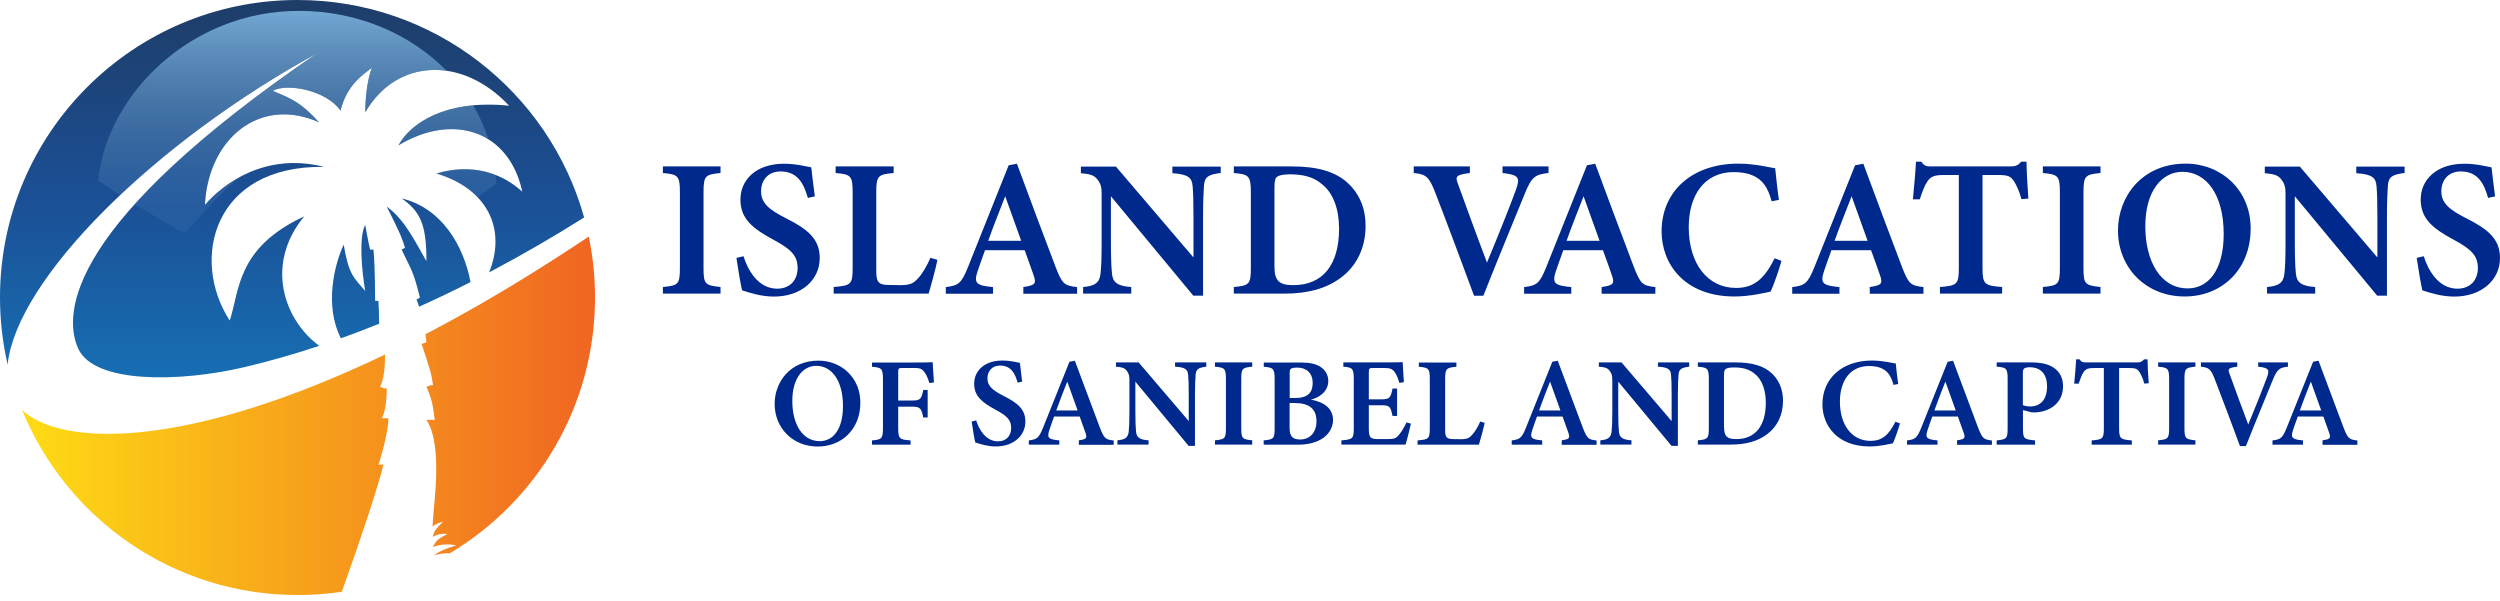 <svg width="208" height="50" viewBox="0 0 208 50" fill="none" xmlns="http://www.w3.org/2000/svg">
<g clip-path="url(#clip0_5008_27619)">
<path d="M55.152 24.428V23.879C56.421 23.755 56.568 23.67 56.568 22.293V15.996C56.568 14.62 56.413 14.511 55.152 14.395V13.846H59.948V14.395C58.68 14.519 58.533 14.62 58.533 15.996V22.293C58.533 23.662 58.672 23.739 59.948 23.879V24.428H55.152ZM67.212 16.46C66.902 15.409 66.446 14.264 64.937 14.264C63.878 14.264 63.321 15.022 63.321 15.911C63.321 16.886 63.963 17.435 65.371 18.147C67.188 19.06 68.202 19.872 68.202 21.465C68.202 23.314 66.647 24.675 64.396 24.675C63.375 24.675 62.478 24.397 61.743 24.157C61.635 23.755 61.387 22.27 61.271 21.457L61.859 21.318C62.184 22.37 63.027 24.018 64.659 24.018C65.711 24.018 66.361 23.329 66.361 22.285C66.361 21.241 65.75 20.699 64.357 19.949C62.656 19.029 61.603 18.232 61.603 16.6C61.603 14.968 62.895 13.622 65.231 13.622C66.283 13.622 67.142 13.869 67.498 13.923C67.56 14.519 67.66 15.3 67.792 16.337L67.212 16.468V16.46ZM77.994 21.62C77.878 22.254 77.407 23.964 77.26 24.428H69.362V23.879C70.808 23.763 70.94 23.662 70.94 22.285V15.989C70.94 14.612 70.778 14.504 69.524 14.395V13.846H74.351V14.395C73.067 14.511 72.905 14.612 72.905 15.989V22.417C72.905 23.345 72.974 23.693 73.879 23.708C73.903 23.716 74.8 23.724 74.877 23.724C75.774 23.724 76.014 23.561 76.401 23.136C76.741 22.773 77.136 22.092 77.414 21.45L77.994 21.62ZM85.142 24.428V23.879C86.178 23.739 86.225 23.561 85.993 22.896C85.815 22.355 85.528 21.597 85.25 20.816H81.955C81.746 21.403 81.514 22.022 81.328 22.587C80.98 23.623 81.313 23.755 82.62 23.886V24.436H78.691V23.886C79.719 23.755 79.975 23.623 80.539 22.215L83.92 13.753L84.608 13.622C85.645 16.437 86.758 19.4 87.803 22.154C88.375 23.631 88.522 23.755 89.613 23.886V24.436H85.134L85.142 24.428ZM83.633 16.329C83.146 17.582 82.651 18.812 82.218 20.034H84.964L83.633 16.329ZM101.548 14.395C100.535 14.519 100.218 14.712 100.171 15.455C100.133 16.051 100.094 16.646 100.094 18.1V24.598H99.282L92.428 16.329V20.142C92.428 21.573 92.467 22.247 92.513 22.718C92.568 23.476 92.931 23.801 94.122 23.879V24.428H90.115V23.879C91.075 23.794 91.477 23.554 91.562 22.78C91.624 22.215 91.655 21.581 91.655 20.142V16.182C91.655 15.671 91.624 15.347 91.322 14.952C91.02 14.542 90.649 14.48 89.93 14.411V13.861H92.846L99.297 21.419V18.116C99.297 16.662 99.274 16.074 99.228 15.509C99.181 14.797 98.879 14.496 97.541 14.411V13.861H101.564V14.411L101.548 14.395ZM107.489 13.846C109.647 13.846 111.148 14.295 112.176 15.262C112.996 16.035 113.615 17.172 113.615 18.789C113.615 20.676 112.834 22.146 111.581 23.09C110.366 24.01 108.804 24.428 106.901 24.428H102.654V23.879C103.946 23.77 104.07 23.631 104.07 22.285V15.989C104.07 14.612 103.884 14.504 102.654 14.395V13.846H107.489ZM106.035 22.169C106.035 23.345 106.406 23.724 107.605 23.724C110.057 23.724 111.411 22.03 111.411 19.029C111.411 17.404 110.923 16.051 109.987 15.323C109.283 14.712 108.402 14.504 107.311 14.504C106.661 14.504 106.344 14.62 106.228 14.728C106.081 14.859 106.035 15.099 106.035 15.625V22.161V22.169ZM128.83 14.395C127.747 14.519 127.438 14.666 126.835 16.182C126.355 17.373 124.475 21.906 123.416 24.606H122.642C122.008 22.865 120.144 17.899 119.378 15.934C118.891 14.72 118.658 14.496 117.622 14.395V13.846H122.294V14.395C121.087 14.55 121.064 14.689 121.319 15.347C121.791 16.654 122.998 19.965 123.717 21.844C124.653 19.593 125.605 17.226 126.115 15.819C126.502 14.759 126.363 14.55 125.009 14.395V13.846H128.838V14.395H128.83ZM133.255 24.428V23.879C134.291 23.739 134.338 23.561 134.106 22.896C133.928 22.355 133.642 21.597 133.363 20.816H130.068C129.859 21.403 129.627 22.022 129.441 22.587C129.093 23.623 129.426 23.755 130.733 23.886V24.436H126.804V23.886C127.832 23.755 128.088 23.623 128.652 22.215L132.033 13.753L132.721 13.622C133.758 16.437 134.871 19.4 135.916 22.154C136.488 23.631 136.635 23.755 137.726 23.886V24.436H133.247L133.255 24.428ZM131.754 16.329C131.267 17.582 130.772 18.812 130.339 20.034H133.085L131.754 16.329ZM148.222 21.697C147.998 22.502 147.573 23.716 147.317 24.258C146.877 24.358 145.562 24.668 144.324 24.668C140.116 24.668 138.244 21.929 138.244 19.253C138.244 15.904 140.797 13.614 144.618 13.614C146.026 13.614 147.24 13.939 147.696 14.001C147.774 14.751 147.89 15.88 148.006 16.631L147.403 16.747C147.07 15.54 146.614 14.914 145.763 14.573C145.36 14.395 144.749 14.318 144.247 14.318C141.771 14.318 140.503 16.29 140.503 18.897C140.503 21.937 142.065 23.956 144.44 23.956C145.91 23.956 146.791 23.221 147.65 21.488L148.222 21.705V21.697ZM155.563 24.428V23.879C156.6 23.739 156.646 23.561 156.414 22.896C156.236 22.355 155.95 21.597 155.671 20.816H152.376C152.167 21.403 151.935 22.022 151.75 22.587C151.402 23.623 151.734 23.755 153.042 23.886V24.436H149.112V23.886C150.141 23.755 150.396 23.623 150.961 22.215L154.341 13.753L155.029 13.622C156.066 16.437 157.18 19.4 158.224 22.154C158.797 23.631 158.943 23.755 160.034 23.886V24.436H155.555L155.563 24.428ZM154.055 16.329C153.568 17.582 153.072 18.812 152.639 20.034H155.385L154.055 16.329ZM168.187 16.569C168.017 15.904 167.715 15.308 167.553 15.06C167.274 14.681 167.127 14.558 166.191 14.558H164.946V22.308C164.946 23.639 165.101 23.77 166.578 23.879V24.428H161.403V23.879C162.834 23.77 162.974 23.647 162.974 22.308V14.558H161.806C160.9 14.558 160.638 14.689 160.344 15.115C160.127 15.432 159.934 15.95 159.725 16.584H159.152C159.261 15.463 159.369 14.279 159.408 13.451H159.856C160.104 13.831 160.289 13.846 160.769 13.846H167.259C167.707 13.846 167.901 13.761 168.164 13.451H168.605C168.613 14.163 168.682 15.509 168.759 16.522L168.187 16.569ZM169.966 24.428V23.879C171.235 23.755 171.382 23.67 171.382 22.293V15.996C171.382 14.62 171.227 14.511 169.966 14.395V13.846H174.762V14.395C173.493 14.519 173.346 14.62 173.346 15.996V22.293C173.346 23.662 173.486 23.739 174.762 23.879V24.428H169.966ZM181.855 13.614C184.787 13.614 187.254 15.788 187.254 19.005C187.254 22.486 184.81 24.668 181.762 24.668C178.552 24.668 176.216 22.293 176.216 19.176C176.216 16.345 178.227 13.614 181.847 13.614H181.855ZM181.584 14.295C179.867 14.295 178.49 15.888 178.49 18.828C178.49 21.767 179.782 23.995 182.018 23.995C183.712 23.995 185.011 22.509 185.011 19.47C185.011 16.174 183.557 14.295 181.577 14.295H181.584ZM200.048 14.395C199.035 14.519 198.718 14.712 198.672 15.455C198.633 16.051 198.594 16.646 198.594 18.1V24.598H197.782L190.929 16.329V20.142C190.929 21.573 190.967 22.247 191.014 22.718C191.068 23.476 191.431 23.801 192.623 23.879V24.428H188.616V23.879C189.575 23.794 189.977 23.554 190.062 22.78C190.124 22.215 190.155 21.581 190.155 20.142V16.182C190.155 15.671 190.124 15.347 189.822 14.952C189.521 14.542 189.15 14.48 188.43 14.411V13.861H191.346L197.798 21.419V18.116C197.798 16.662 197.774 16.074 197.728 15.509C197.681 14.797 197.38 14.496 196.042 14.411V13.861H200.064V14.411L200.048 14.395ZM207.01 16.46C206.701 15.409 206.244 14.264 204.736 14.264C203.676 14.264 203.119 15.022 203.119 15.911C203.119 16.886 203.761 17.435 205.169 18.147C206.987 19.06 208 19.872 208 21.465C208 23.314 206.445 24.675 204.195 24.675C203.173 24.675 202.276 24.397 201.541 24.157C201.433 23.755 201.186 22.27 201.069 21.457L201.657 21.318C201.982 22.37 202.825 24.018 204.458 24.018C205.51 24.018 206.159 23.329 206.159 22.285C206.159 21.241 205.548 20.699 204.156 19.949C202.454 19.029 201.402 18.232 201.402 16.6C201.402 14.968 202.694 13.622 205.03 13.622C206.082 13.622 206.941 13.869 207.296 13.923C207.358 14.519 207.459 15.3 207.59 16.337L207.01 16.468V16.46ZM68.093 30.005C69.989 30.005 71.582 31.413 71.582 33.493C71.582 35.744 70.004 37.152 68.031 37.152C65.958 37.152 64.45 35.613 64.45 33.602C64.45 31.776 65.75 30.005 68.086 30.005H68.093ZM67.915 30.438C66.802 30.438 65.92 31.467 65.92 33.37C65.92 35.273 66.755 36.704 68.202 36.704C69.3 36.704 70.135 35.744 70.135 33.78C70.135 31.652 69.192 30.438 67.915 30.438ZM77.322 31.861C77.213 31.498 77.074 31.157 76.904 30.949C76.687 30.67 76.548 30.616 76.014 30.616H75.109C74.769 30.616 74.73 30.639 74.73 30.98V33.323H75.921C76.587 33.323 76.664 33.176 76.819 32.441H77.182V34.731H76.811C76.687 34.012 76.556 33.834 75.921 33.834H74.73V35.559C74.73 36.51 74.808 36.572 75.759 36.642V36.998H72.549V36.642C73.369 36.572 73.462 36.502 73.462 35.559V31.583C73.462 30.655 73.361 30.585 72.549 30.515V30.16H76.037C76.958 30.16 77.422 30.152 77.6 30.136C77.608 30.384 77.662 31.235 77.708 31.815L77.329 31.869L77.322 31.861ZM84.67 31.838C84.469 31.157 84.175 30.415 83.2 30.415C82.519 30.415 82.156 30.902 82.156 31.482C82.156 32.109 82.574 32.465 83.479 32.929C84.654 33.517 85.312 34.043 85.312 35.072C85.312 36.263 84.306 37.145 82.852 37.145C82.195 37.145 81.615 36.967 81.143 36.812C81.073 36.549 80.911 35.59 80.841 35.072L81.22 34.979C81.429 35.659 81.978 36.719 83.03 36.719C83.711 36.719 84.129 36.278 84.129 35.597C84.129 34.917 83.734 34.569 82.829 34.089C81.731 33.493 81.05 32.975 81.05 31.923C81.05 30.871 81.885 29.997 83.394 29.997C84.074 29.997 84.631 30.152 84.856 30.191C84.894 30.577 84.964 31.08 85.041 31.753L84.67 31.838ZM89.76 36.99V36.634C90.433 36.541 90.456 36.433 90.309 36C90.193 35.652 90.007 35.157 89.829 34.654H87.702C87.571 35.033 87.416 35.435 87.3 35.799C87.076 36.471 87.292 36.557 88.135 36.642V36.998H85.598V36.642C86.263 36.557 86.426 36.471 86.789 35.566L88.978 30.098L89.427 30.013C90.1 31.83 90.819 33.749 91.492 35.528C91.864 36.487 91.957 36.564 92.66 36.65V37.005H89.767L89.76 36.99ZM88.793 31.761C88.476 32.573 88.159 33.362 87.88 34.151H89.659L88.8 31.761H88.793ZM100.365 30.508C99.715 30.585 99.506 30.716 99.475 31.188C99.452 31.575 99.421 31.962 99.421 32.898V37.098H98.895L94.463 31.753V34.221C94.463 35.149 94.486 35.582 94.517 35.884C94.548 36.371 94.788 36.588 95.561 36.634V36.99H92.97V36.634C93.589 36.58 93.844 36.425 93.906 35.922C93.945 35.559 93.968 35.149 93.968 34.213V31.652C93.968 31.32 93.945 31.111 93.751 30.856C93.558 30.593 93.318 30.546 92.846 30.508V30.152H94.734L98.903 35.033V32.898C98.903 31.962 98.887 31.575 98.856 31.212C98.825 30.755 98.632 30.554 97.766 30.508V30.152H100.365V30.508ZM101.084 36.99V36.634C101.904 36.557 101.997 36.495 101.997 35.613V31.544C101.997 30.655 101.896 30.585 101.084 30.508V30.152H104.186V30.508C103.366 30.585 103.273 30.655 103.273 31.544V35.613C103.273 36.495 103.366 36.549 104.186 36.634V36.99H101.084ZM109.044 33.246C110.119 33.432 110.908 33.95 110.908 34.955C110.908 35.628 110.498 36.224 109.894 36.564C109.353 36.866 108.719 36.998 107.961 36.998H105.137V36.642C105.98 36.557 106.05 36.487 106.05 35.628V31.544C106.05 30.662 105.926 30.577 105.145 30.515V30.16H108.193C108.989 30.16 109.492 30.276 109.879 30.531C110.258 30.786 110.513 31.181 110.513 31.699C110.513 32.612 109.693 33.114 109.044 33.254V33.246ZM107.752 33.114C108.804 33.114 109.214 32.674 109.214 31.861C109.214 31.011 108.665 30.585 107.937 30.585C107.667 30.585 107.504 30.616 107.411 30.678C107.303 30.747 107.303 30.848 107.303 31.111V33.114H107.76H107.752ZM107.295 35.597C107.295 36.355 107.582 36.572 108.216 36.564C108.881 36.564 109.531 36.077 109.531 35.048C109.531 34.02 108.928 33.532 107.713 33.532H107.295V35.59V35.597ZM117.39 35.242C117.336 35.52 117.042 36.688 116.941 36.99H111.604V36.642C112.571 36.557 112.633 36.487 112.633 35.613V31.544C112.633 30.631 112.509 30.577 111.766 30.508V30.152H115.116C116.183 30.152 116.562 30.144 116.701 30.129C116.709 30.345 116.763 31.181 116.802 31.799L116.423 31.854C116.33 31.498 116.175 31.134 116.021 30.941C115.835 30.686 115.665 30.616 115.093 30.616H114.296C113.925 30.616 113.886 30.639 113.886 30.98V33.223H114.969C115.626 33.223 115.711 33.068 115.858 32.325H116.237V34.607H115.858C115.704 33.834 115.619 33.718 114.953 33.718H113.886V35.628C113.886 36.355 113.979 36.526 114.59 36.533H115.417C116.029 36.533 116.168 36.456 116.4 36.17C116.64 35.891 116.856 35.489 117.019 35.149L117.382 35.242H117.39ZM123.524 35.18C123.447 35.59 123.145 36.696 123.044 36.998H117.939V36.642C118.875 36.564 118.96 36.502 118.96 35.613V31.544C118.96 30.655 118.852 30.585 118.047 30.515V30.16H121.172V30.515C120.345 30.593 120.236 30.655 120.236 31.544V35.698C120.236 36.301 120.283 36.518 120.863 36.533C120.878 36.533 121.459 36.541 121.513 36.541C122.093 36.541 122.248 36.441 122.495 36.162C122.719 35.93 122.975 35.489 123.153 35.072L123.524 35.18ZM129.936 36.99V36.634C130.609 36.541 130.633 36.433 130.486 36C130.37 35.652 130.184 35.157 130.006 34.654H127.879C127.747 35.033 127.593 35.435 127.477 35.799C127.252 36.471 127.469 36.557 128.312 36.642V36.998H125.775V36.642C126.44 36.557 126.603 36.471 126.966 35.566L129.155 30.098L129.604 30.013C130.277 31.83 130.996 33.749 131.669 35.528C132.04 36.487 132.133 36.564 132.837 36.65V37.005H129.944L129.936 36.99ZM128.962 31.761C128.645 32.573 128.327 33.362 128.049 34.151H129.828L128.97 31.761H128.962ZM140.541 30.508C139.892 30.585 139.683 30.716 139.652 31.188C139.629 31.575 139.598 31.962 139.598 32.898V37.098H139.072L134.639 31.753V34.221C134.639 35.149 134.663 35.582 134.694 35.884C134.725 36.371 134.964 36.588 135.738 36.634V36.99H133.147V36.634C133.765 36.58 134.021 36.425 134.083 35.922C134.121 35.559 134.144 35.149 134.144 34.213V31.652C134.144 31.32 134.121 31.111 133.928 30.856C133.734 30.593 133.495 30.546 133.023 30.508V30.152H134.91L139.079 35.033V32.898C139.079 31.962 139.064 31.575 139.033 31.212C139.002 30.755 138.809 30.554 137.942 30.508V30.152H140.541V30.508ZM144.386 30.152C145.778 30.152 146.753 30.438 147.418 31.065C147.944 31.56 148.346 32.302 148.346 33.346C148.346 34.561 147.843 35.512 147.031 36.123C146.242 36.719 145.237 36.99 144.007 36.99H141.261V36.634C142.096 36.564 142.174 36.479 142.174 35.605V31.537C142.174 30.647 142.058 30.577 141.261 30.508V30.152H144.386ZM143.442 35.528C143.442 36.294 143.682 36.533 144.455 36.533C146.041 36.533 146.915 35.435 146.915 33.501C146.915 32.449 146.598 31.575 145.995 31.103C145.538 30.709 144.966 30.57 144.262 30.57C143.844 30.57 143.635 30.647 143.558 30.716C143.465 30.802 143.434 30.956 143.434 31.297V35.52L143.442 35.528ZM158.077 35.226C157.93 35.744 157.659 36.533 157.489 36.882C157.203 36.943 156.36 37.145 155.555 37.145C152.833 37.145 151.626 35.373 151.626 33.641C151.626 31.475 153.281 29.997 155.741 29.997C156.654 29.997 157.435 30.206 157.729 30.245C157.775 30.732 157.853 31.459 157.93 31.946L157.543 32.024C157.327 31.242 157.033 30.84 156.484 30.616C156.221 30.5 155.826 30.453 155.501 30.453C153.9 30.453 153.08 31.73 153.08 33.416C153.08 35.381 154.094 36.68 155.625 36.68C156.577 36.68 157.141 36.209 157.698 35.087L158.069 35.226H158.077ZM162.827 36.99V36.634C163.5 36.541 163.523 36.433 163.376 36C163.26 35.652 163.074 35.157 162.896 34.654H160.769C160.638 35.033 160.483 35.435 160.367 35.799C160.142 36.471 160.359 36.557 161.202 36.642V36.998H158.665V36.642C159.33 36.557 159.493 36.471 159.856 35.566L162.045 30.098L162.494 30.013C163.167 31.83 163.886 33.749 164.559 35.528C164.931 36.487 165.023 36.564 165.727 36.65V37.005H162.834L162.827 36.99ZM161.852 31.761C161.535 32.573 161.218 33.362 160.939 34.151H162.718L161.86 31.761H161.852ZM169.015 30.152C169.819 30.152 170.438 30.299 170.871 30.593C171.359 30.925 171.645 31.428 171.645 32.14C171.645 33.671 170.345 34.306 169.262 34.313C169.154 34.313 169.03 34.306 168.961 34.29L168.311 34.12V35.628C168.311 36.51 168.388 36.549 169.316 36.642V36.998H166.122V36.642C166.949 36.549 167.035 36.502 167.035 35.621V31.544C167.035 30.639 166.926 30.57 166.122 30.508V30.152H169.015ZM168.303 33.702C168.427 33.764 168.667 33.818 168.937 33.818C169.502 33.818 170.314 33.509 170.314 32.14C170.314 30.972 169.634 30.554 168.876 30.554C168.628 30.554 168.466 30.608 168.404 30.67C168.326 30.74 168.303 30.848 168.303 31.049V33.702ZM178.405 31.916C178.297 31.482 178.104 31.103 177.995 30.941C177.81 30.701 177.725 30.616 177.114 30.616H176.309V35.628C176.309 36.487 176.41 36.572 177.369 36.642V36.998H174.027V36.642C174.948 36.572 175.04 36.495 175.04 35.628V30.616H174.29C173.702 30.616 173.54 30.701 173.346 30.972C173.207 31.173 173.083 31.513 172.944 31.923H172.573C172.643 31.196 172.712 30.43 172.735 29.897H173.022C173.176 30.144 173.3 30.152 173.609 30.152H177.802C178.088 30.152 178.212 30.098 178.39 29.897H178.676C178.676 30.361 178.722 31.227 178.777 31.885L178.405 31.916ZM179.558 36.99V36.634C180.378 36.557 180.471 36.495 180.471 35.613V31.544C180.471 30.655 180.37 30.585 179.558 30.508V30.152H182.66V30.508C181.84 30.585 181.747 30.655 181.747 31.544V35.613C181.747 36.495 181.84 36.549 182.66 36.634V36.99H179.558ZM190.364 30.508C189.668 30.585 189.467 30.686 189.072 31.668C188.763 32.441 187.548 35.365 186.86 37.114H186.365C185.955 35.984 184.748 32.782 184.253 31.506C183.936 30.716 183.789 30.577 183.116 30.508V30.152H186.141V30.508C185.359 30.608 185.344 30.701 185.506 31.119C185.808 31.962 186.589 34.105 187.053 35.319C187.657 33.865 188.268 32.333 188.6 31.428C188.856 30.74 188.763 30.608 187.881 30.508V30.152H190.356V30.508H190.364ZM193.234 36.99V36.634C193.907 36.541 193.93 36.433 193.783 36C193.667 35.652 193.481 35.157 193.303 34.654H191.176C191.045 35.033 190.89 35.435 190.774 35.799C190.55 36.471 190.766 36.557 191.609 36.642V36.998H189.072V36.642C189.737 36.557 189.9 36.471 190.263 35.566L192.452 30.098L192.901 30.013C193.574 31.83 194.293 33.749 194.966 35.528C195.338 36.487 195.431 36.564 196.134 36.65V37.005H193.241L193.234 36.99ZM192.259 31.761C191.942 32.573 191.625 33.362 191.346 34.151H193.125L192.267 31.761H192.259Z" fill="#00298E"/>
<path d="M26.555 28.775C24.49 29.463 22.386 30.067 20.266 30.562C15.014 31.792 7.789 31.962 6.49 28.968C5.19 25.983 5.716 18.51 26.439 4.394C12.809 11.85 1.369 23.221 0.634 30.337C0.224 28.543 0 26.671 0 24.753C0 11.085 11.085 0 24.753 0C36.116 0 45.692 7.658 48.6 18.093C46.133 19.648 43.48 21.195 40.695 22.664C42.172 18.998 40.502 15.687 36.309 14.434C37.686 14.024 40.711 13.475 43.456 15.95C42.358 10.86 37.678 9.352 33.145 12.098C34.105 10.311 36.998 8.246 42.358 8.795C38.506 4.672 33.006 4.804 30.392 9.344C30.392 8.246 30.531 6.73 30.941 5.631C30.252 6.18 28.876 7.008 28.326 9.205C27.228 7.557 23.925 6.869 22.687 7.557C24.335 8.246 25.023 8.516 26.54 10.172C21.589 7.975 17.327 11.549 17.048 17.048C18.564 15.262 22.138 12.647 26.95 13.885C17.737 13.745 15.811 21.589 19.114 26.671C19.941 24.196 19.663 20.622 25.302 18.008C22.014 22.014 23.639 26.625 26.555 28.767V28.775ZM31.49 25.031H31.212C31.212 25.031 31.212 22.146 31.072 20.769H30.794C30.794 20.769 30.655 20.22 30.384 18.704C29.835 19.802 30.105 22.556 30.384 24.203C29.425 23.105 29.007 22.827 28.597 20.351C27.824 22.007 26.965 25.433 28.365 28.148C29.433 27.762 30.5 27.36 31.544 26.934C31.544 26.006 31.482 25.031 31.482 25.031H31.49ZM33.416 16.499C34.932 17.598 35.481 18.564 35.481 21.728C34.522 20.081 33.695 18.294 32.178 17.188C33.138 19.114 33.416 19.663 33.695 20.622L33.416 20.761C34.105 22.277 34.375 22.409 34.932 24.753C34.793 24.892 34.654 24.892 34.654 24.892C34.731 25.108 34.801 25.317 34.87 25.518C36.325 24.861 37.756 24.18 39.148 23.469C38.591 20.506 36.796 17.319 33.416 16.507V16.499Z" fill="url(#paint0_linear_5008_27619)"/>
<path d="M28.442 49.235C27.243 49.413 26.006 49.505 24.753 49.505C14.395 49.505 5.523 43.139 1.833 34.112C5.244 37.276 15.818 37.276 32.039 29.494C32.024 30.686 31.954 31.436 31.629 32.186C31.629 32.186 31.907 32.325 32.178 32.325C32.178 33.424 32.039 34.252 31.768 34.801H32.318C32.318 35.628 31.907 37.415 31.49 38.653H31.9C31.505 40.355 29.997 44.903 28.434 49.242L28.442 49.235ZM48.987 19.678C44.129 22.935 39.596 25.619 35.396 27.808C35.427 28.025 35.458 28.241 35.481 28.466C35.203 28.605 35.071 28.605 35.071 28.605C35.76 30.67 35.899 31.08 36.03 32.039C35.752 32.039 35.481 32.178 35.481 32.178C36.03 33.416 36.03 33.965 36.17 34.932H35.481C36.309 36.17 36.44 38.645 36.17 41.53C36.084 42.381 36.03 43.132 35.984 43.812C36.293 43.565 36.355 43.565 36.858 43.402C36.495 43.797 36.085 44.099 36.015 44.671C36.379 44.439 36.835 44.369 37.229 44.431C36.433 44.826 36.239 45.019 36.015 45.529C36.518 45.274 37.4 45.243 37.956 45.375C37.129 45.638 36.657 45.8 36.115 46.195C36.526 46.086 36.951 46.017 37.423 46.032C44.663 41.716 49.505 33.803 49.505 24.76C49.505 23.02 49.327 21.326 48.987 19.686V19.678Z" fill="url(#paint1_linear_5008_27619)"/>
<path d="M15.354 19.431C14.349 18.843 12.755 17.93 11.208 16.986C14.295 13.56 19.098 9.398 26.431 4.401C20.235 7.789 14.488 11.99 9.994 16.236C9.313 15.803 8.687 15.385 8.168 15.006C8.896 7.867 15.865 0.905 24.869 0.905C29.781 0.905 34.159 2.839 37.16 5.894C34.515 5.507 31.947 6.652 30.392 9.352C30.392 8.253 30.531 6.737 30.941 5.639C30.253 6.188 28.876 7.016 28.326 9.213C27.228 7.565 23.925 6.877 22.688 7.565C24.335 8.253 25.023 8.524 26.54 10.18C21.589 7.983 17.327 11.556 17.049 17.056C17.698 16.29 18.727 15.37 20.065 14.674C18.449 15.888 17.087 17.551 15.354 19.439V19.431ZM33.138 12.098C35.853 10.45 38.622 10.334 40.641 11.595C40.324 10.605 39.898 9.654 39.372 8.764C35.892 9.081 33.904 10.675 33.138 12.098ZM36.301 14.442C37.763 14.875 38.916 15.563 39.736 16.422C40.239 16.043 40.757 15.664 41.275 15.293C41.275 15.045 41.252 14.805 41.236 14.565C39.21 13.769 37.315 14.14 36.309 14.442H36.301Z" fill="url(#paint2_linear_5008_27619)"/>
</g>
<defs>
<linearGradient id="paint0_linear_5008_27619" x1="24.296" y1="31.397" x2="24.296" y2="0" gradientUnits="userSpaceOnUse">
<stop stop-color="#176EB3"/>
<stop offset="0.48" stop-color="#1B4F95"/>
<stop offset="1" stop-color="#1E3D68"/>
</linearGradient>
<linearGradient id="paint1_linear_5008_27619" x1="1.833" y1="34.592" x2="49.505" y2="34.592" gradientUnits="userSpaceOnUse">
<stop stop-color="#FEDC15"/>
<stop offset="1" stop-color="#F06522"/>
</linearGradient>
<linearGradient id="paint2_linear_5008_27619" x1="24.73" y1="19.431" x2="24.73" y2="0.905" gradientUnits="userSpaceOnUse">
<stop stop-color="#72A7D3" stop-opacity="0.1"/>
<stop offset="0.11" stop-color="#72A7D3" stop-opacity="0.13"/>
<stop offset="0.26" stop-color="#72A7D3" stop-opacity="0.21"/>
<stop offset="0.43" stop-color="#72A7D3" stop-opacity="0.33"/>
<stop offset="0.62" stop-color="#72A7D3" stop-opacity="0.51"/>
<stop offset="0.81" stop-color="#72A7D3" stop-opacity="0.74"/>
<stop offset="1" stop-color="#72A7D3"/>
</linearGradient>
<clipPath id="clip0_5008_27619">
<rect width="208" height="49.505" fill="white"/>
</clipPath>
</defs>
</svg>
